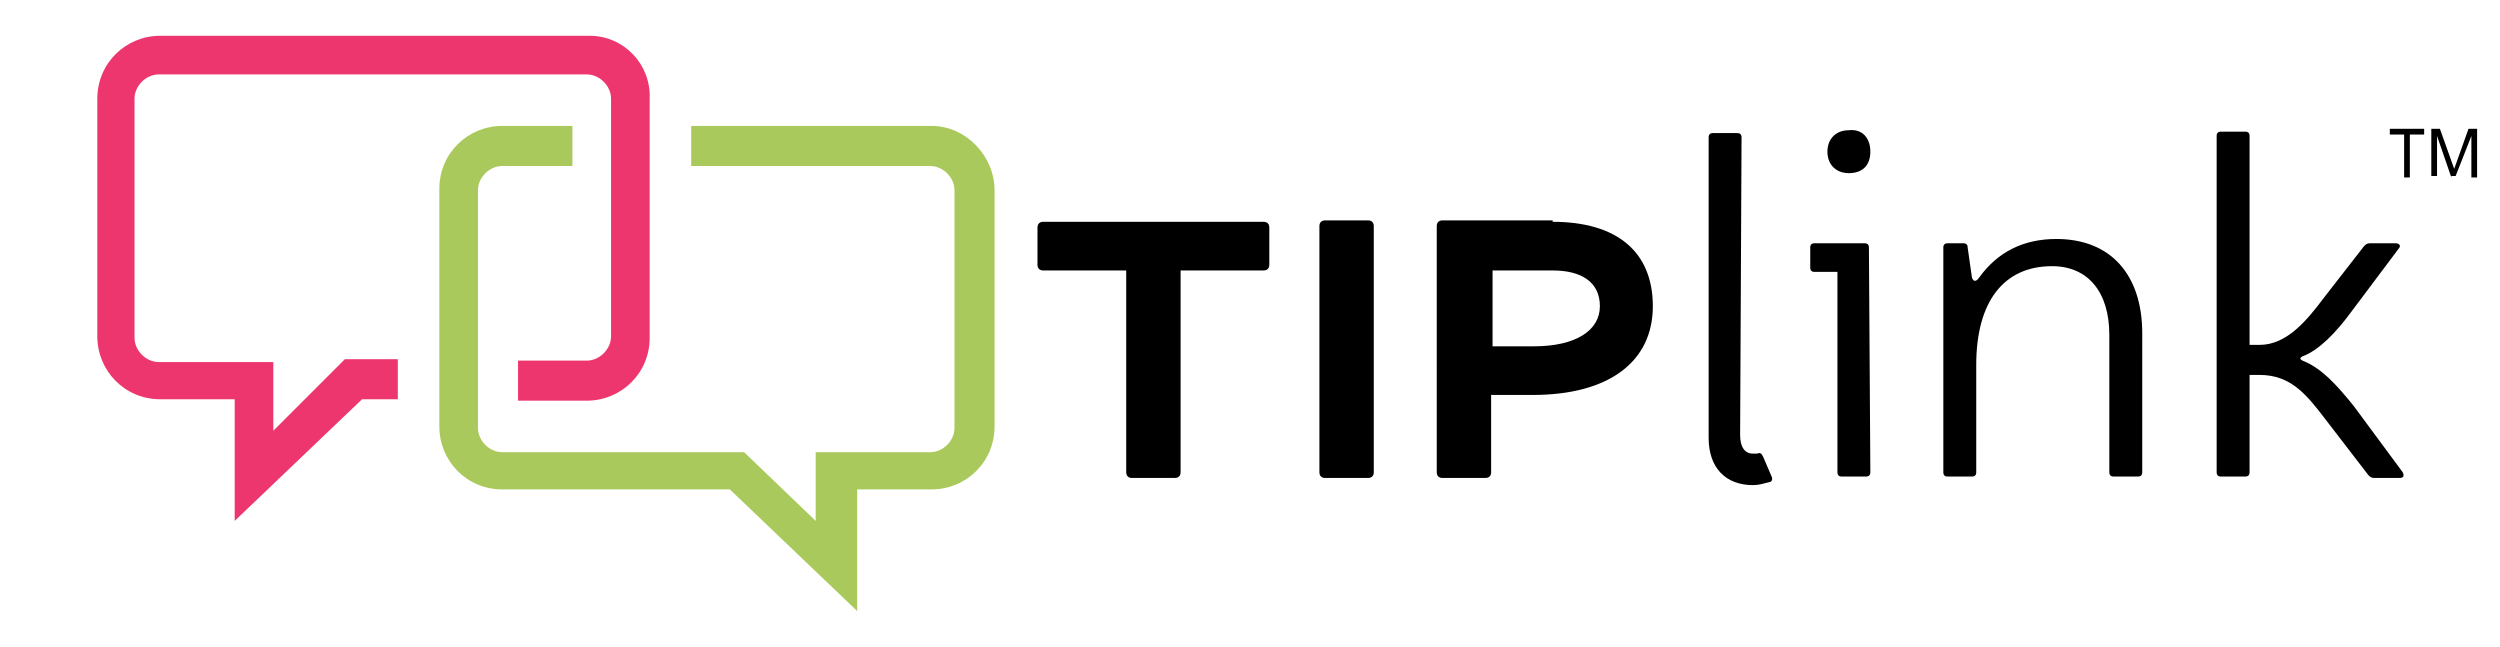 <?xml version="1.0" encoding="utf-8"?>
<!-- Generator: Adobe Illustrator 23.0.6, SVG Export Plug-In . SVG Version: 6.00 Build 0)  -->
<svg version="1.1" id="Layer_1" xmlns="http://www.w3.org/2000/svg" xmlns:xlink="http://www.w3.org/1999/xlink" x="0px" y="0px"
	 viewBox="0 0 174.7 45.2" style="enable-background:new 0 0 174.7 45.2;" xml:space="preserve">
<style type="text/css">
	.st0{fill:#ED366E;}
	.st1{fill:#AAC95C;}
</style>
<title>Asset 1</title>
<g>
	<g>
		<g>
			<path class="st0" d="M41.2,2.5h-30c-2.4,0-4.4,1.9-4.4,4.4v16.6c0,2.4,1.9,4.4,4.4,4.4h5.2v8.5l8.9-8.5h2.5v-2.8h-3.7l-5,5v-4.8
				h-8c-0.9,0-1.7-0.8-1.7-1.7V6.9c0-0.9,0.8-1.7,1.7-1.7h29.9c0.9,0,1.7,0.8,1.7,1.7v16.6c0,0.9-0.8,1.7-1.7,1.7h-4.8V28h4.8
				c2.4,0,4.4-1.9,4.4-4.4V6.9C45.5,4.5,43.6,2.5,41.2,2.5z"/>
		</g>
		<g>
			<path class="st1" d="M65.1,8.8H48.3v2.8h16.7c0.9,0,1.7,0.8,1.7,1.7v16.6c0,0.9-0.8,1.7-1.7,1.7h-8v4.8L52,31.6H35.1
				c-0.9,0-1.7-0.8-1.7-1.7V13.3c0-0.9,0.8-1.7,1.7-1.7H40V8.8h-4.9c-2.4,0-4.4,1.9-4.4,4.4v16.6c0,2.4,1.9,4.4,4.4,4.4H51l8.9,8.5
				v-8.5h5.2c2.4,0,4.4-1.9,4.4-4.4V13.3C69.5,10.9,67.5,8.8,65.1,8.8z"/>
		</g>
	</g>
	<g>
		<path d="M88.7,18.5c0,0.2-0.1,0.4-0.4,0.4h-5.8V33c0,0.2-0.1,0.4-0.4,0.4h-3c-0.2,0-0.4-0.1-0.4-0.4V18.9h-5.8
			c-0.2,0-0.4-0.1-0.4-0.4v-2.6c0-0.2,0.1-0.4,0.4-0.4h15.4c0.2,0,0.4,0.1,0.4,0.4L88.7,18.5L88.7,18.5z"/>
		<path d="M96,33c0,0.2-0.1,0.4-0.4,0.4h-3c-0.2,0-0.4-0.1-0.4-0.4V15.8c0-0.2,0.1-0.4,0.4-0.4h3c0.2,0,0.4,0.1,0.4,0.4V33z"/>
		<path d="M108.5,15.5c4.5,0,7,2.1,7,5.9c0,3.9-3.1,6.2-8.4,6.2h-2.9V33c0,0.2-0.1,0.4-0.4,0.4h-3c-0.2,0-0.4-0.1-0.4-0.4V15.8
			c0-0.2,0.1-0.4,0.4-0.4H108.5z M104.3,24.2h2.9c2.9,0,4.6-1.1,4.6-2.8c0-1.7-1.3-2.5-3.3-2.5h-4.2
			C104.3,18.9,104.3,24.2,104.3,24.2z"/>
		<path d="M121.6,30.4c0,0.8,0.3,1.3,0.9,1.3c0.1,0,0.2,0,0.3,0c0.2-0.1,0.3,0,0.4,0.2l0.6,1.4c0.1,0.2,0,0.4-0.2,0.4
			c-0.4,0.1-0.7,0.2-1.1,0.2c-1.9,0-3.1-1.2-3.1-3.3v-21c0-0.2,0.1-0.3,0.3-0.3h1.7c0.2,0,0.3,0.1,0.3,0.3L121.6,30.4L121.6,30.4z"
			/>
		<path d="M130.7,33c0,0.2-0.1,0.3-0.3,0.3h-1.7c-0.2,0-0.3-0.1-0.3-0.3v-14h-1.6c-0.2,0-0.3-0.1-0.3-0.3v-1.4
			c0-0.2,0.1-0.3,0.3-0.3h3.5c0.2,0,0.3,0.1,0.3,0.3L130.7,33L130.7,33z M130.7,10.6c0,1-0.6,1.5-1.5,1.5c-0.9,0-1.5-0.6-1.5-1.5
			s0.6-1.5,1.5-1.5C130.1,9,130.7,9.6,130.7,10.6z"/>
		<path d="M137.8,19.4c0.1,0.3,0.3,0.3,0.5,0c1.3-1.8,3.1-2.7,5.4-2.7c3.8,0,6,2.5,6,6.6V33c0,0.2-0.1,0.3-0.3,0.3h-1.7
			c-0.2,0-0.3-0.1-0.3-0.3v-9.6c0-3-1.5-4.8-4-4.8c-3.4,0-5.3,2.5-5.3,6.9V33c0,0.2-0.1,0.3-0.3,0.3h-1.7c-0.2,0-0.3-0.1-0.3-0.3
			V17.3c0-0.2,0.1-0.3,0.3-0.3h1.1c0.2,0,0.3,0.1,0.3,0.3L137.8,19.4z"/>
		<path d="M167.9,33c0.1,0.2,0.1,0.4-0.2,0.4h-1.8c-0.2,0-0.3-0.1-0.4-0.2l-3-3.9c-1.3-1.7-2.4-3.1-4.6-3.1h-0.7V33
			c0,0.2-0.1,0.3-0.3,0.3h-1.7c-0.2,0-0.3-0.1-0.3-0.3V9.5c0-0.2,0.1-0.3,0.3-0.3h1.7c0.2,0,0.3,0.1,0.3,0.3v14.6h0.7
			c1.9,0,3.3-1.7,4.5-3.3l2.8-3.6c0.1-0.1,0.2-0.2,0.4-0.2h1.8c0.3,0,0.4,0.2,0.2,0.4l-3.3,4.4c-1.1,1.5-2.3,2.7-3.4,3.1
			c-0.2,0.1-0.2,0.2,0,0.3c1.3,0.5,2.4,1.7,3.6,3.2L167.9,33z"/>
	</g>
</g>
<g>
	<path d="M168.4,12.4H168v-3h-1V9h2.4v0.4h-1V12.4z M171.3,12.4l-1-2.9h0l0,0.9v1.9h-0.4V9h0.6l1,2.8l1-2.8h0.6v3.4h-0.4v-1.9l0-1h0
		l-1.1,2.8H171.3z"/>
</g>
</svg>
